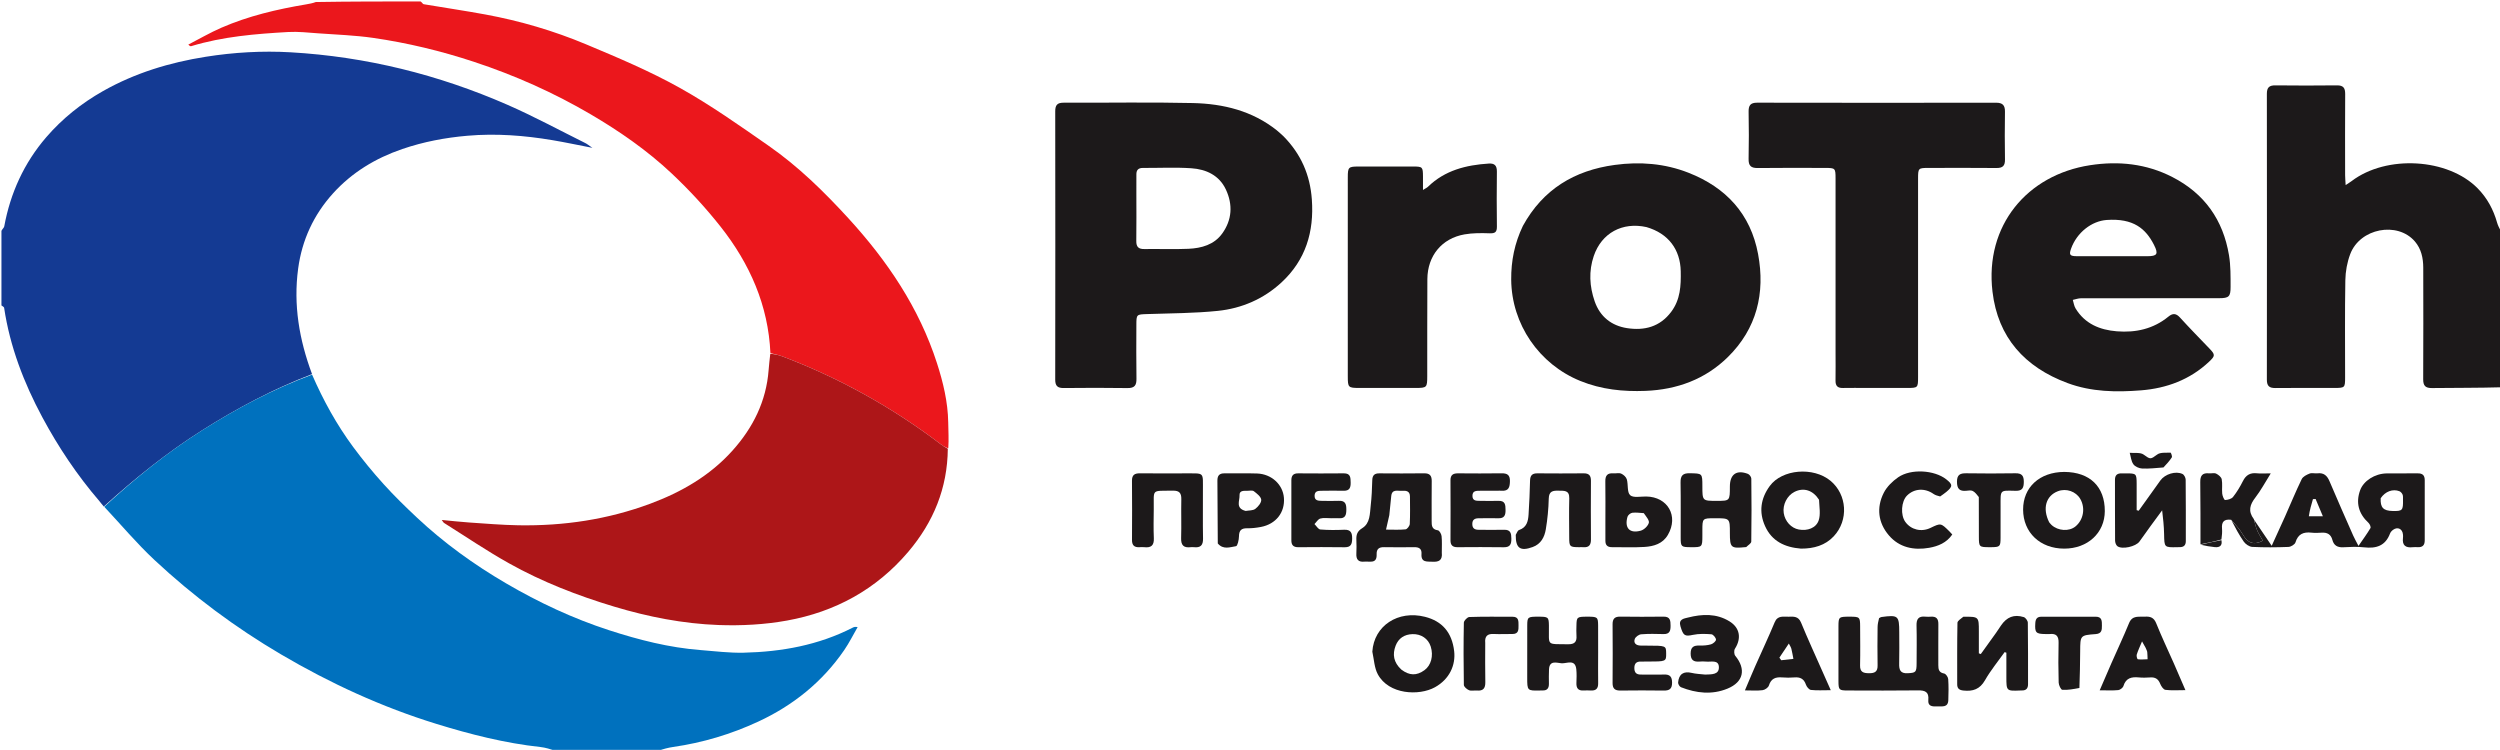 <?xml version="1.0" encoding="UTF-8"?> <svg xmlns="http://www.w3.org/2000/svg" width="1727" height="518" viewBox="0 0 1727 518" fill="none"><g clip-path="url(#clip0_490_3)"><path d="M1 159.469C1.666 158.132 2.76 157.342 2.937 156.383C7.186 133.27 16.651 112.526 31.98 94.757C43.089 81.881 56.283 71.332 71.165 62.913C93.313 50.384 117.236 43.158 142.177 39.21C161.545 36.144 181.148 35.001 200.711 36.123C252.828 39.114 302.814 51.515 350.577 72.408C368.891 80.419 386.523 89.987 404.446 98.886C405.727 99.523 406.841 100.496 409.219 102.127C399.055 100.16 390.4 98.302 381.679 96.835C362.217 93.562 342.725 92.056 322.904 93.772C307.474 95.108 292.524 97.95 277.938 102.937C259.444 109.26 243.075 119.135 229.96 133.684C216.685 148.41 208.623 165.778 205.962 185.562C202.59 210.639 206.693 234.66 215.564 258.443C188.559 268.8 163.606 282.078 139.628 297.256C115.348 312.624 93.068 330.568 71.701 349.921C70.497 348.588 69.667 347.351 68.702 346.229C53.323 328.336 40.268 308.827 29.151 288.076C16.435 264.341 6.859 239.428 2.85 212.608C2.758 211.994 1.64 211.533 1 211C1 193.979 1 176.958 1 159.469Z" fill="#143A93"></path><path d="M72.011 350.071C93.068 330.568 115.348 312.624 139.628 297.256C163.606 282.078 188.559 268.8 215.586 258.803C223.3 276.519 232.538 293.31 243.98 308.782C250.541 317.654 257.574 326.227 264.973 334.413C272.284 342.502 280.121 350.15 288.082 357.612C306.763 375.122 327.411 390.001 349.513 402.925C372.139 416.156 395.744 427.227 420.669 435.328C441.311 442.036 462.297 447.402 484.046 449.077C493.929 449.839 503.845 451.117 513.717 450.886C539.933 450.273 565.376 445.703 589.017 433.589C589.824 433.175 590.679 432.854 592.454 433.19C589.388 438.499 586.658 444.039 583.198 449.077C568.064 471.116 547.925 487.287 523.78 498.494C505.056 507.184 485.455 513.06 464.99 516.006C461.508 516.507 458.091 517.455 454.822 518.599C431.312 519 407.625 519 383.609 518.59C379.997 517.457 376.746 516.42 373.423 516.058C348.836 513.382 324.999 507.328 301.452 500.061C263.726 488.418 228.121 472.044 194.099 452.03C162.609 433.504 133.469 411.827 106.819 386.951C94.487 375.439 83.57 362.412 72.011 350.071Z" fill="#0071BE"></path><path d="M290.531 1C291.561 1.66 292.04 2.799 292.694 2.911C306.892 5.328 321.152 7.397 335.313 10.008C359.202 14.412 382.483 21.253 404.84 30.613C426.734 39.779 448.751 49.07 469.434 60.601C490.819 72.522 510.965 86.773 531.098 100.801C551.546 115.048 569.354 132.519 586.114 150.836C612.931 180.145 634.935 212.636 647.26 250.882C651.536 264.15 654.785 277.664 655.032 291.736C655.136 297.665 655.486 303.59 655.067 309.711C653.025 308.996 651.578 308.17 650.264 307.169C616.563 281.517 579.943 261.122 540.323 246.145C537.709 245.157 534.912 244.654 532.201 243.926C530.722 210.916 517.947 182.157 497.847 156.665C487.514 143.561 476.055 131.159 463.894 119.729C447.114 103.956 428.16 90.788 408.285 79.109C382.636 64.037 355.585 52.003 327.329 42.678C304.619 35.183 281.423 29.597 257.786 26.177C245.258 24.365 232.524 23.934 219.873 23.026C212.946 22.528 205.962 21.721 199.064 22.113C176.465 23.398 153.905 25.247 132.068 31.892C131.629 32.025 131.095 31.842 130.098 30.798C137.694 26.888 145.105 22.552 152.923 19.153C171.601 11.032 191.308 6.409 211.333 3.049C213.677 2.655 216.015 2.219 218.178 1.401C242.021 1 266.042 1 290.531 1Z" fill="#EB171C"></path><path d="M1728 267.531C1712 267.998 1696 267.881 1680.01 268.067C1675.41 268.12 1673.91 266.417 1673.94 261.912C1674.08 236.249 1674.03 210.585 1673.98 184.922C1673.96 178.286 1672.62 171.91 1668.16 166.748C1656.07 152.758 1630.25 157.699 1623.53 175.556C1621.4 181.201 1620.26 187.525 1620.16 193.564C1619.77 215.888 1620.01 238.223 1620 260.554C1619.99 267.908 1619.9 267.988 1612.36 267.995C1598.86 268.006 1585.36 267.892 1571.86 268.054C1567.61 268.105 1565.94 266.647 1565.95 262.268C1566.03 196.442 1566.03 130.617 1565.95 64.792C1565.94 60.435 1567.58 58.926 1571.85 58.973C1586.01 59.131 1600.18 59.142 1614.34 58.971C1618.79 58.917 1620.08 60.781 1620.05 64.965C1619.92 83.628 1619.99 102.293 1620.01 120.958C1620.02 122.897 1620.21 124.835 1620.37 127.862C1622.33 126.549 1623.51 125.843 1624.6 125.02C1648.68 106.811 1691.08 109.258 1711.59 130.131C1718.14 136.797 1722.46 144.789 1724.99 153.789C1725.56 155.815 1726.57 157.716 1727.69 159.838C1728 195.688 1728 231.375 1728 267.531Z" fill="#1C191A"></path><path d="M532.112 244.376C534.912 244.654 537.709 245.157 540.323 246.145C579.943 261.122 616.563 281.517 650.264 307.169C651.578 308.17 653.025 308.996 654.748 310C654.512 337.157 644.86 360.651 627.43 381.186C605.309 407.246 576.891 422.65 543.737 428.669C528.25 431.481 512.123 432.345 496.372 431.764C471.911 430.862 447.87 426.149 424.339 419.078C399.069 411.485 374.555 401.975 351.546 389.097C336.224 380.521 321.652 370.605 306.764 361.256C306.264 360.942 305.984 360.276 305.157 359.19C311.879 359.821 317.94 360.525 324.021 360.932C335.389 361.693 346.762 362.675 358.144 362.867C389.376 363.396 419.863 358.867 449.226 347.946C470.817 339.916 490.463 328.579 505.99 311.283C520.161 295.497 529.34 277.207 530.961 255.649C531.233 252.036 531.665 248.434 532.112 244.376Z" fill="#AD1618"></path><path d="M886.747 94.249C898.778 106.522 904.998 120.846 906.223 137.734C907.849 160.147 901.935 179.646 885.284 195.072C872.948 206.5 857.842 213.043 841.297 214.75C825.127 216.419 808.776 216.404 792.499 216.96C785.093 217.213 785.014 217.087 785.004 224.582C784.989 236.909 784.857 249.238 785.07 261.561C785.15 266.176 783.781 268.156 778.85 268.078C764.194 267.846 749.532 267.898 734.875 268.053C730.637 268.098 728.943 266.67 728.949 262.281C729.037 200.48 729.034 138.68 728.952 76.879C728.947 72.652 730.316 70.927 734.713 70.945C764.53 71.065 794.36 70.489 824.162 71.189C845.088 71.681 865.086 76.552 882.018 90.033C883.576 91.273 885.007 92.673 886.747 94.249ZM785 133.502C785.003 144.49 785.11 155.48 784.955 166.466C784.898 170.553 786.472 172.111 790.548 172.044C800.701 171.879 810.875 172.335 821.009 171.869C830.006 171.456 838.704 169.084 844.301 161.324C851.085 151.918 851.726 141.442 846.886 131.021C842.267 121.08 833.222 116.928 823.017 116.233C811.913 115.477 800.72 116.064 789.565 116.008C786.445 115.992 784.97 117.365 785.015 120.516C785.072 124.511 785.01 128.507 785 133.502Z" fill="#1C191A"></path><path d="M1052 156.072C1065.91 130.724 1087.63 117.739 1115.38 113.942C1132.84 111.554 1149.98 112.889 1166.45 119.351C1192.35 129.513 1209.32 147.814 1214.48 175.49C1219.53 202.515 1213.56 227.044 1193.59 246.679C1178 262.002 1158.53 269.159 1136.71 270.018C1121.24 270.626 1106.25 269.084 1091.68 263.162C1063.15 251.568 1044.19 223.918 1043.94 193.151C1043.83 180.236 1046.28 168.025 1052 156.072ZM1137.39 156.873C1120.8 153.185 1106.39 160.904 1100.97 176.853C1097.43 187.266 1098.02 197.852 1101.61 208.189C1105.28 218.771 1113.22 224.999 1123.9 226.663C1135.83 228.524 1146.64 225.886 1154.49 215.382C1160.85 206.881 1161.25 197.296 1161.05 187.339C1160.74 172.369 1152.52 161.26 1137.39 156.873Z" fill="#1C191A"></path><path d="M1513 205.996C1487.51 205.996 1462.52 205.972 1437.54 206.048C1435.65 206.053 1433.77 206.776 1431.89 207.166C1432.5 209.14 1432.75 211.336 1433.79 213.051C1440.26 223.716 1450.57 227.926 1462.33 228.872C1475.36 229.919 1487.55 227.23 1497.93 218.725C1500.96 216.243 1503.22 216.38 1505.94 219.362C1512.55 226.616 1519.42 233.638 1526.22 240.711C1530.39 245.038 1530.31 245.831 1526.04 249.862C1512.83 262.313 1496.64 268.249 1479.06 269.648C1461.96 271.008 1444.78 270.768 1428.25 264.623C1398.65 253.62 1380.14 233.089 1376.41 201.482C1371 155.806 1400.3 120.82 1443.82 114.121C1463.5 111.092 1482.63 113.047 1500.67 122.304C1522.9 133.705 1535.73 151.951 1539.79 176.315C1540.98 183.475 1540.88 190.894 1540.89 198.196C1540.91 204.985 1539.65 205.968 1532.99 205.99C1526.49 206.011 1520 205.995 1513 205.996ZM1459.5 177C1467.47 176.999 1475.45 177.024 1483.42 176.99C1490.16 176.962 1491.17 175.515 1488.05 169.314C1482.35 157.965 1473.79 150.662 1455.32 151.954C1444.95 152.678 1434.72 160.588 1430.71 171.736C1429.18 176.001 1429.82 176.945 1434.58 176.98C1442.55 177.04 1450.53 176.999 1459.5 177Z" fill="#1C191A"></path><path d="M1290 267.999C1284 267.993 1278.5 267.894 1273 268.015C1269.35 268.095 1267.92 266.468 1267.98 262.896C1268.1 256.231 1268 249.564 1268 242.897C1268 203.064 1268.01 163.232 1268 123.399C1267.99 116.167 1267.85 116.016 1260.81 116.006C1245.31 115.986 1229.81 115.867 1214.31 116.074C1209.55 116.138 1207.81 114.51 1207.93 109.716C1208.18 98.889 1208.14 88.049 1207.94 77.22C1207.86 72.849 1209.15 70.925 1213.88 70.934C1268.87 71.047 1323.87 71.038 1378.87 70.956C1383.42 70.949 1385.1 72.722 1385.03 77.192C1384.86 88.19 1384.86 99.193 1385.04 110.19C1385.11 114.495 1383.52 116.1 1379.19 116.056C1363.53 115.899 1347.86 115.986 1332.19 116.006C1325.16 116.016 1325.01 116.17 1325 123.396C1325 169.062 1325 214.728 1325 260.394C1324.99 267.895 1324.9 267.981 1317.5 267.994C1308.5 268.011 1299.5 267.999 1290 267.999Z" fill="#1C191A"></path><path d="M931.05 208C931.051 179.175 931.04 150.849 931.059 122.524C931.064 115.517 931.521 115.053 938.353 115.037C951.016 115.006 963.679 115.005 976.342 115.037C982.704 115.053 982.954 115.351 982.996 121.953C983.014 124.748 982.999 127.543 982.999 131.222C984.697 130.146 985.719 129.716 986.459 128.997C998.158 117.628 1012.78 114.001 1028.43 112.989C1032.5 112.725 1034.09 114.411 1034.05 118.517C1033.9 131.178 1033.89 143.844 1034.06 156.505C1034.1 160.267 1032.85 161.298 1029.09 161.168C1023.3 160.968 1017.37 160.913 1011.69 161.908C995.988 164.657 986.117 176.738 986.025 192.839C985.899 215.165 985.968 237.492 985.939 259.819C985.929 267.751 985.693 267.987 977.824 267.995C964.828 268.01 951.832 268.013 938.835 267.994C931.381 267.983 931.063 267.656 931.055 259.986C931.039 242.824 931.05 225.662 931.05 208Z" fill="#1C191A"></path><path d="M1557.05 358.955C1560.92 364.678 1564.79 370.401 1569.29 377.046C1572.57 369.849 1575.54 363.453 1578.41 357.011C1582.26 348.342 1585.87 339.552 1590 331.018C1590.86 329.232 1593.41 327.949 1595.46 327.146C1597.05 326.523 1599.09 327.181 1600.9 326.968C1605.27 326.453 1607.57 328.544 1609.21 332.415C1614.54 344.982 1620.07 357.46 1625.57 369.951C1626.48 372.02 1627.63 373.985 1629.24 377.109C1632.45 372.431 1635.18 368.745 1637.5 364.82C1637.93 364.1 1637.06 362.028 1636.2 361.227C1629.3 354.851 1627.27 347.308 1630.37 338.691C1632.72 332.187 1640.49 327.155 1648.69 327.034C1655.85 326.929 1663.02 327.075 1670.18 326.993C1673.53 326.955 1675.02 328.373 1675.01 331.766C1674.94 345.593 1674.94 359.42 1675 373.246C1675.02 376.649 1673.51 378.152 1670.16 377.99C1669 377.933 1667.82 377.881 1666.67 378.016C1661.79 378.588 1659.34 376.729 1659.98 371.579C1660.09 370.76 1660.03 369.909 1659.95 369.083C1659.56 365.327 1656.3 363.758 1653.23 365.94C1652.31 366.589 1651.4 367.564 1651.02 368.588C1647.82 377.074 1641.47 379.076 1633.11 378.098C1628.34 377.54 1623.45 377.815 1618.63 378.05C1614.69 378.241 1612.21 376.774 1611.21 372.971C1610.18 369.071 1607.59 367.704 1603.74 367.976C1601.42 368.14 1599.05 368.214 1596.75 367.958C1591.25 367.347 1587.46 368.874 1585.7 374.695C1585.26 376.144 1582.55 377.755 1580.83 377.822C1572.52 378.146 1564.17 378.206 1555.86 377.798C1553.81 377.698 1551.24 375.939 1550 374.174C1546.76 369.552 1544.13 364.506 1541.46 359.376C1544.31 362.557 1547.39 365.745 1549.5 369.485C1552.64 375.076 1556.9 376.679 1562.94 373.642C1562.95 373.476 1563.01 373.276 1562.94 373.148C1561.67 370.827 1560.18 368.601 1559.16 366.176C1558.2 363.877 1557.73 361.371 1557.05 358.955ZM1644.58 344.171C1644.24 350.591 1646.38 352.869 1652.87 352.995C1659.66 353.127 1660.13 352.618 1659.99 345.078C1659.97 343.917 1660.11 342.647 1659.69 341.632C1659.3 340.696 1658.39 339.666 1657.47 339.313C1652.98 337.597 1647.79 339.402 1644.58 344.171ZM1594.95 356.617C1597.83 356.617 1600.7 356.617 1604.63 356.617C1602.74 352.127 1601.18 348.417 1599.62 344.707C1599 344.737 1598.39 344.767 1597.78 344.797C1596.66 348.595 1595.55 352.393 1594.95 356.617Z" fill="#1C191A"></path><path d="M1298.06 427.041C1298.83 426.562 1299.28 426.289 1299.76 426.225C1311.26 424.672 1312 425.316 1312 436.816C1312 443.975 1312.14 451.138 1311.95 458.292C1311.83 462.6 1312.61 465.358 1317.87 465.065C1323.44 464.756 1323.97 464.46 1323.99 458.057C1324.02 449.399 1324.17 440.737 1323.94 432.086C1323.82 427.582 1325.4 425.508 1330 425.985C1331.32 426.121 1332.66 426.083 1333.99 426.003C1337.63 425.783 1339.06 427.492 1339.02 431.075C1338.92 440.564 1339.03 450.055 1338.99 459.545C1338.98 462.482 1339.45 464.633 1343.03 465.279C1344.2 465.489 1345.72 467.718 1345.82 469.112C1346.16 473.915 1346.07 478.762 1345.9 483.584C1345.71 489.103 1341.4 487.79 1338.11 487.966C1334.95 488.136 1331.65 488.002 1332.08 483.538C1332.61 477.986 1329.89 476.851 1324.96 476.919C1308.82 477.138 1292.66 477.02 1276.51 476.987C1270.37 476.975 1270.03 476.621 1270.01 470.435C1269.98 457.782 1269.98 445.128 1270.01 432.475C1270.03 426.208 1270.34 425.993 1277.6 426.001C1284.68 426.009 1284.95 426.227 1284.98 432.698C1285.01 441.688 1285.15 450.682 1284.94 459.668C1284.82 464.433 1287.38 465.045 1291.24 465.063C1295.11 465.08 1297.13 463.975 1297.04 459.683C1296.86 450.863 1296.95 442.036 1297.04 433.212C1297.05 431.254 1297.5 429.299 1298.06 427.041Z" fill="#1C191A"></path><path d="M995.996 381.797C996.549 387.116 993.897 388.271 989.665 388.041C985.856 387.834 981.528 388.761 981.971 382.609C982.223 379.125 980.291 377.954 977.047 377.992C970.063 378.072 963.075 378.099 956.092 377.98C952.529 377.919 950.85 379.324 950.983 382.972C951.232 389.771 946.056 387.599 942.478 387.981C938.355 388.421 936.745 386.43 936.973 382.405C937.152 379.255 937.093 376.084 936.979 372.928C936.853 369.433 937.503 367.03 941.061 364.832C946.594 361.413 946.244 354.782 946.902 349.088C947.567 343.327 947.802 337.505 947.963 331.702C948.057 328.285 949.55 326.969 952.859 326.991C963.171 327.061 973.484 327.103 983.794 326.967C987.707 326.916 989.085 328.594 989.033 332.366C988.905 341.511 989.029 350.66 988.989 359.808C988.975 362.975 989.024 365.734 993.286 366.337C994.347 366.487 995.69 368.887 995.845 370.364C996.225 373.984 995.987 377.669 995.996 381.797ZM959.726 355.925C959.036 358.949 958.345 361.972 957.459 365.855C962.447 365.855 966.741 366.124 970.959 365.677C972.096 365.556 973.81 363.299 973.876 361.955C974.185 355.639 974.038 349.299 974.002 342.968C973.98 339.119 971.226 338.83 968.421 339.048C965.556 339.27 961.609 337.641 961.072 342.653C960.629 346.788 960.255 350.929 959.726 355.925Z" fill="#1C191A"></path><path d="M1493.61 352.524C1488.2 359.758 1483.06 366.918 1477.94 374.094C1475.47 377.564 1465.96 379.759 1462.69 377.305C1461.72 376.575 1461.11 374.761 1461.1 373.438C1460.99 359.445 1461.06 345.45 1461.02 331.456C1461.01 328.26 1462.56 326.91 1465.63 327.018C1466.63 327.053 1467.63 327.001 1468.63 327.002C1475.78 327.008 1475.97 327.18 1476 334.217C1476.02 340.285 1476 346.353 1476 352.421C1476.47 352.551 1476.95 352.68 1477.42 352.809C1482.41 345.839 1487.37 338.854 1492.39 331.904C1495.57 327.486 1502.98 325.166 1507.68 327.434C1508.81 327.979 1509.85 329.998 1509.86 331.35C1510.02 345.509 1509.95 359.671 1509.96 373.831C1509.96 376.803 1508.4 378.031 1505.58 377.968C1505.08 377.956 1504.58 377.983 1504.08 377.994C1495.01 378.194 1495.14 378.192 1494.96 368.984C1494.85 363.47 1494.27 357.966 1493.61 352.524Z" fill="#1C191A"></path><path d="M1356.29 426.039C1366.99 425.965 1366.99 425.965 1366.99 436.046C1367 441.144 1366.99 446.242 1366.99 451.34C1367.44 451.502 1367.89 451.663 1368.34 451.825C1371.86 446.929 1375.39 442.042 1378.9 437.131C1380.06 435.504 1381.12 433.809 1382.25 432.157C1386.28 426.226 1391.26 424.209 1398.02 426.293C1399.27 426.68 1400.81 428.816 1400.82 430.164C1401.03 444.325 1400.95 458.49 1400.97 472.654C1400.97 475.524 1399.68 477.016 1396.75 476.961C1396.42 476.955 1396.08 476.974 1395.75 476.988C1386.03 477.406 1386 477.378 1386 467.664C1386 462.072 1386 456.48 1386 450.888C1385.6 450.753 1385.2 450.618 1384.8 450.483C1380.23 456.923 1375.14 463.067 1371.25 469.892C1367.68 476.154 1362.86 477.732 1356.32 477.026C1353.47 476.719 1352.03 475.652 1352.03 472.735C1352.05 458.571 1351.93 444.405 1352.21 430.247C1352.24 428.827 1354.58 427.453 1356.29 426.039Z" fill="#1C191A"></path><path d="M948.006 450.179C949.158 432.211 965.805 421.389 984.368 426.088C996.092 429.056 1003.02 436.711 1004.54 449.844C1005.64 459.42 1001.38 469.151 991.245 474.76C980.276 480.832 959.36 479.851 951.79 465.796C949.396 461.352 949.203 455.722 948.006 450.179ZM968.047 462.549C973.625 466.77 978.574 466.895 984.027 462.954C988.603 459.647 990.361 453.023 988.355 446.651C986.644 441.218 981.76 437.849 975.686 438.055C970.148 438.242 966.06 440.904 964.096 446.058C961.839 451.977 962.58 457.515 968.047 462.549Z" fill="#1C191A"></path><path d="M1244.11 378.991C1232.83 378.081 1223.99 373.813 1219.33 363.479C1214.92 353.714 1216.25 344.335 1222.57 335.711C1231.08 324.115 1252.66 322.297 1264.52 332.139C1275.96 341.634 1277.18 359.343 1266.75 370.475C1260.88 376.747 1253.06 379.011 1244.11 378.991ZM1256.59 345.236C1252.42 338.629 1245.97 336.564 1239.6 339.796C1234.51 342.374 1231.32 348.679 1232.2 354.421C1233.07 360.16 1237.34 364.815 1242.62 365.794C1248.56 366.895 1254.58 364.792 1256.36 359.43C1257.72 355.329 1256.82 350.477 1256.59 345.236Z" fill="#1C191A"></path><path d="M1426 326C1443.76 326.108 1454.04 336.219 1454 353.058C1453.96 368.118 1442.18 379.009 1425.95 378.994C1409.3 378.978 1397.6 367.862 1397.56 352.025C1397.53 336.657 1408.87 326.104 1426 326ZM1415.56 360.775C1416.1 361.4 1416.6 362.081 1417.2 362.641C1421.71 366.802 1429.31 367.269 1433.71 363.684C1439.25 359.167 1440.7 351.009 1437.08 344.702C1434.07 339.444 1427.33 337.123 1421.56 339.35C1413.4 342.497 1410.74 351.085 1415.56 360.775Z" fill="#1C191A"></path><path d="M1104 451C1103.99 458.33 1103.9 465.162 1104.01 471.991C1104.08 475.631 1102.5 477.206 1098.91 477.001C1097.25 476.906 1095.58 476.905 1093.92 476.998C1090.2 477.207 1088.86 475.342 1088.99 471.829C1089.1 468.669 1089.24 465.473 1088.91 462.34C1088.15 455.037 1082.34 458.461 1078.73 458.196C1075.53 457.961 1070.38 455.865 1070.06 462.339C1069.9 465.663 1069.94 469.002 1069.99 472.332C1070.04 475.387 1068.8 477.083 1065.58 476.97C1065.08 476.953 1064.58 476.984 1064.08 476.995C1055.01 477.196 1055 477.196 1055 467.997C1055 456.002 1054.97 444.007 1055.02 432.012C1055.05 426.247 1055.44 425.996 1062.57 426.001C1069.59 426.006 1069.89 426.257 1069.99 432.163C1070.23 446.413 1067.7 444.823 1083.24 445.055C1087.6 445.12 1089.36 443.453 1089.03 439.168C1088.85 436.85 1088.97 434.506 1089.01 432.174C1089.1 426.26 1089.42 426.006 1096.41 426.001C1103.54 425.996 1103.92 426.254 1103.98 432.008C1104.04 438.171 1103.99 444.336 1104 451Z" fill="#1C191A"></path><path d="M817.983 326.999C832.578 327.134 830.89 325.409 830.973 339.563C831.036 350.384 830.829 361.209 831.053 372.026C831.148 376.649 829.338 378.481 824.868 378.007C824.045 377.92 823.196 377.917 822.373 378.009C817.697 378.533 815.777 376.656 815.925 371.79C816.197 362.808 815.858 353.809 816.054 344.823C816.148 340.539 814.588 338.869 810.24 338.946C795.005 339.216 797.172 337.4 797.012 351.824C796.939 358.483 796.776 365.153 797.07 371.8C797.285 376.68 795.28 378.518 790.614 378.014C789.462 377.89 788.281 377.925 787.12 377.996C783.568 378.211 781.962 376.683 781.985 373.022C782.07 359.371 782.092 345.718 781.972 332.067C781.937 328.026 783.873 326.929 787.519 326.969C797.507 327.079 807.497 327.002 817.983 326.999Z" fill="#1C191A"></path><path d="M1195 336.025C1195.04 327.526 1199.7 324.377 1207.48 327.362C1208.55 327.773 1209.8 329.5 1209.81 330.63C1209.98 345.124 1210.03 359.621 1209.78 374.112C1209.76 375.403 1207.51 376.66 1206.28 377.915C1206.19 378.003 1205.96 377.939 1205.79 377.956C1195.7 378.995 1195 378.369 1195 368.203C1195 357.99 1195 357.99 1184.62 358.001C1176.01 358.01 1176.01 358.01 1176 366.471C1176 367.637 1176 368.804 1176 369.97C1175.98 378.004 1175.94 378.044 1167.94 377.997C1161.36 377.959 1161.03 377.684 1161.02 371.344C1160.98 358.68 1161.15 346.014 1160.93 333.355C1160.85 328.646 1162.4 326.819 1167.24 326.915C1175.99 327.088 1175.99 326.865 1176 335.825C1176.01 346.003 1176.01 346.003 1185.91 345.999C1194.99 345.996 1194.99 345.996 1195 336.025Z" fill="#1C191A"></path><path d="M919.97 357.999C916.991 358.015 914.357 357.551 912.048 358.216C910.476 358.669 909.358 360.702 908.036 362.028C909.377 363.336 910.632 365.649 912.074 365.771C917.526 366.235 923.046 366.179 928.525 365.949C933.149 365.756 934.116 368.088 934.068 372.095C934.023 375.824 933.255 378.11 928.836 378.041C918.192 377.873 907.543 377.934 896.897 378.012C893.532 378.037 892.06 376.63 892.073 373.254C892.13 359.446 892.125 345.638 892.073 331.831C892.061 328.517 893.419 326.965 896.833 326.989C907.312 327.066 917.794 327.101 928.273 326.982C933.033 326.928 932.966 329.972 933.035 333.336C933.107 336.855 932.262 339.147 928.096 339.022C923.111 338.872 918.116 338.983 913.126 339.026C910.742 339.047 908.194 339.031 908.118 342.401C908.043 345.74 910.465 345.959 912.926 345.977C916.919 346.006 920.918 346.158 924.902 345.973C929.383 345.766 930.063 348.3 930.052 351.973C930.042 355.606 929.452 358.319 924.944 358C923.455 357.895 921.951 357.993 919.97 357.999Z" fill="#1B191A"></path><path d="M1047.08 369.478C1047.86 368.054 1048.4 366.463 1049.38 366.136C1054.66 364.359 1055.65 360.054 1055.93 355.429C1056.42 347.634 1056.8 339.828 1056.96 332.021C1057.04 328.403 1058.47 326.947 1062.06 326.98C1072.72 327.08 1083.38 327.082 1094.04 326.981C1097.71 326.947 1099.04 328.577 1099.02 332.123C1098.94 345.613 1098.92 359.103 1099.03 372.592C1099.06 376.337 1097.77 378.301 1093.82 377.997C1092.83 377.92 1091.82 378.002 1090.82 377.995C1084.36 377.952 1084.03 377.663 1084.01 371.24C1083.97 362.247 1083.82 353.249 1084.05 344.262C1084.2 338.447 1080.41 339.074 1076.68 338.968C1072.79 338.858 1070.01 339.214 1069.88 344.396C1069.71 351.512 1069.02 358.668 1067.84 365.689C1066.94 371.032 1064.5 375.817 1058.76 377.899C1050.24 380.986 1046.97 378.779 1047.08 369.478Z" fill="#1C191A"></path><path d="M1033.89 339C1029.74 339.003 1026.08 338.977 1022.42 339.02C1019.88 339.05 1017.09 338.898 1017.17 342.644C1017.25 346.05 1019.84 345.949 1022.2 345.977C1026.53 346.027 1030.87 346.125 1035.19 345.99C1039.9 345.843 1039.98 348.868 1040.03 352.292C1040.08 355.798 1039.27 358.139 1035.09 358.012C1030.6 357.875 1026.1 358.024 1021.61 358.017C1018.93 358.013 1017.08 358.805 1017.07 361.956C1017.05 365.065 1018.79 365.981 1021.52 365.977C1027.35 365.969 1033.18 366.144 1039 365.971C1043.58 365.835 1044.01 368.509 1044.05 372.087C1044.09 375.827 1043.25 378.108 1038.83 378.039C1028.17 377.87 1017.51 377.938 1006.86 378.005C1003.53 378.027 1001.98 376.681 1002 373.265C1002.06 359.444 1002.08 345.622 1001.99 331.801C1001.96 328.003 1003.87 326.951 1007.29 326.981C1017.28 327.067 1027.27 327.1 1037.26 326.959C1041.15 326.904 1043.13 328.055 1043.06 332.34C1043 336.386 1042.31 339.353 1037.37 338.995C1036.37 338.923 1035.37 338.995 1033.89 339Z" fill="#1C191A"></path><path d="M1501.7 458.278C1504.33 464.362 1506.81 470.098 1509.69 476.744C1504.32 476.744 1500.03 477.1 1495.86 476.544C1494.47 476.359 1492.92 474.023 1492.26 472.349C1490.95 469.033 1488.85 467.718 1485.38 467.968C1482.72 468.159 1480.03 468.21 1477.39 467.956C1472.43 467.479 1468.57 468.371 1466.88 473.875C1466.5 475.121 1464.59 476.595 1463.26 476.724C1459.37 477.104 1455.41 476.86 1450.47 476.86C1453.39 470.082 1455.9 464.185 1458.48 458.319C1462.57 449.024 1466.9 439.832 1470.75 430.438C1473.03 424.85 1477.56 426.253 1481.71 425.988C1485.35 425.757 1487.89 426.557 1489.48 430.505C1493.21 439.764 1497.49 448.802 1501.7 458.278ZM1482.21 447.511C1481.55 446.323 1480.88 445.135 1479.72 443.079C1478.19 446.784 1476.91 449.441 1476.05 452.228C1475.75 453.18 1476.39 455.382 1476.79 455.431C1479.01 455.696 1481.29 455.471 1483.55 455.415C1483.48 453.77 1483.5 452.118 1483.32 450.486C1483.24 449.692 1482.79 448.938 1482.21 447.511Z" fill="#1C191A"></path><path d="M1258.69 463.264C1260.65 467.66 1262.44 471.709 1264.69 476.779C1259.41 476.779 1255.16 477.075 1251 476.605C1249.69 476.458 1248.05 474.445 1247.54 472.953C1246.17 468.924 1243.57 467.624 1239.55 467.958C1236.75 468.191 1233.89 468.196 1231.08 467.957C1226.57 467.573 1223.45 468.746 1221.95 473.547C1221.5 474.985 1219.21 476.567 1217.6 476.777C1213.91 477.257 1210.13 476.929 1205.38 476.929C1208.09 470.568 1210.28 465.251 1212.6 459.993C1217.03 449.96 1221.73 440.04 1225.93 429.912C1227.99 424.926 1231.93 426.15 1235.57 426.023C1239.06 425.902 1242.33 425.645 1244.15 430.044C1248.7 441.103 1253.71 451.973 1258.69 463.264ZM1235.73 444.553C1233.55 447.805 1231.38 451.057 1229.2 454.308C1229.62 454.904 1230.05 455.5 1230.47 456.096C1233.27 455.781 1236.08 455.465 1238.88 455.149C1238.43 452.839 1238.06 450.507 1237.49 448.227C1237.21 447.127 1236.56 446.124 1235.73 444.553Z" fill="#1C191A"></path><path d="M1133.37 445.965C1135.16 445.988 1136.49 445.999 1137.82 446C1150.88 446.011 1150.94 446.037 1150.98 451.378C1151.03 456.963 1150.96 456.991 1138.06 457.001C1136.57 457.002 1135.07 457.063 1133.57 457.019C1130.47 456.928 1129.01 458.296 1129.01 461.491C1129.01 464.675 1130.44 466.016 1133.55 465.988C1138.88 465.94 1144.21 466.15 1149.53 465.961C1153.67 465.813 1155.06 467.571 1155.07 471.598C1155.09 475.817 1153.28 477.101 1149.33 477.042C1139.35 476.893 1129.36 476.907 1119.38 477.032C1115.61 477.079 1113.93 475.717 1113.97 471.797C1114.09 458.318 1114.08 444.836 1113.97 431.357C1113.94 427.573 1115.32 425.915 1119.22 425.969C1129.21 426.106 1139.19 426.113 1149.18 425.978C1153.88 425.914 1154 428.812 1154.03 432.251C1154.07 435.699 1153.41 438.132 1149.18 438.018C1144.02 437.878 1138.84 437.75 1133.71 438.176C1132.1 438.31 1129.82 439.956 1129.3 441.425C1128.39 443.976 1129.86 445.903 1133.37 445.965Z" fill="#1C191A"></path><path d="M841.246 375.42C841.103 360.697 841.105 346.406 840.982 332.115C840.951 328.576 842.285 326.924 845.953 326.983C853.43 327.104 860.917 326.823 868.387 327.088C878.4 327.445 886.207 334.698 886.933 343.885C887.732 354.002 881.402 362.084 870.947 364.036C867.865 364.612 864.686 364.993 861.562 364.931C857.517 364.851 855.935 366.399 855.885 370.494C855.857 372.882 854.892 377.145 853.854 377.303C849.731 377.93 845.036 379.929 841.246 375.42ZM860.517 352.965C862.775 352.542 865.514 352.764 867.165 351.529C869.132 350.058 871.449 347.213 871.252 345.193C871.045 343.066 868.252 340.95 866.186 339.349C865.222 338.602 863.305 338.988 861.824 339.025C859.401 339.085 856.067 338.63 856.271 342.195C856.483 345.912 853.217 351.099 860.517 352.965Z" fill="#1C191A"></path><path d="M1109 360.998C1109 351.179 1109.12 341.859 1108.96 332.543C1108.88 328.468 1110.45 326.666 1114.53 326.986C1116.35 327.129 1118.42 326.517 1119.96 327.196C1121.56 327.901 1123.35 329.55 1123.81 331.146C1124.86 334.802 1123.89 340.05 1126.11 342.072C1128.27 344.048 1133.35 342.933 1137.16 342.983C1152.11 343.183 1159.73 356.529 1152.18 369.488C1148.6 375.645 1142.43 377.421 1136.02 377.828C1128.56 378.301 1121.05 377.923 1113.56 377.986C1110.44 378.012 1108.97 376.626 1109.01 373.478C1109.07 369.485 1109.01 365.491 1109 360.998ZM1135.52 354.475C1132.88 354.343 1130.19 353.888 1127.61 354.219C1126.36 354.379 1124.6 355.818 1124.26 357.014C1122.08 364.759 1125.74 368.722 1133.43 366.591C1135.7 365.961 1138.33 363.446 1139 361.246C1139.53 359.537 1137.28 356.974 1135.52 354.475Z" fill="#1C191A"></path><path d="M1177.91 465.998C1182.35 465.826 1187.59 466.186 1187.41 460.776C1187.23 455.544 1181.94 457.394 1178.56 457.025C1177.08 456.863 1175.55 456.895 1174.06 457.012C1170.03 457.329 1167.91 456.079 1167.9 451.477C1167.9 446.834 1170.1 445.822 1174.1 445.939C1176.73 446.015 1179.48 445.819 1181.99 445.091C1183.41 444.677 1185.49 442.876 1185.41 441.831C1185.32 440.478 1183.45 438.256 1182.21 438.158C1178 437.83 1173.62 437.706 1169.53 438.56C1163.89 439.737 1162.82 439.301 1160.84 432.588C1159.39 427.666 1163.31 427.302 1166.13 426.588C1175.9 424.118 1185.66 423.679 1194.67 429.197C1201.94 433.651 1203.12 440.904 1198.49 448.157C1197.75 449.31 1197.87 451.981 1198.72 453.02C1206.29 462.24 1204.48 471.125 1193.36 475.699C1182.66 480.103 1171.81 478.885 1161.25 474.748C1160.26 474.362 1159.15 472.524 1159.24 471.458C1159.73 465.627 1163.09 463.509 1168.59 464.831C1171.47 465.524 1174.5 465.629 1177.91 465.998Z" fill="#1C191A"></path><path d="M1556.96 358.62C1557.73 361.371 1558.2 363.877 1559.16 366.176C1560.18 368.601 1561.67 370.827 1562.94 373.148C1563.01 373.276 1562.95 373.476 1562.94 373.642C1556.9 376.679 1552.64 375.076 1549.5 369.485C1547.39 365.745 1544.31 362.557 1541.3 359.072C1536.27 358.412 1534.59 360.637 1534.97 365.094C1535.16 367.407 1534.96 369.753 1534.57 372.666C1529.5 374.164 1524.79 375.08 1520.09 375.997C1520.06 361.69 1520.15 347.381 1519.94 333.077C1519.87 328.577 1521.41 326.522 1526 326.981C1527.64 327.145 1529.57 326.527 1530.92 327.183C1532.52 327.957 1534.48 329.565 1534.77 331.097C1535.38 334.314 1534.78 337.739 1535.11 341.035C1535.27 342.625 1536.44 345.424 1537.09 345.407C1538.98 345.355 1541.49 344.67 1542.58 343.298C1545.24 339.928 1547.49 336.164 1549.42 332.313C1551.49 328.19 1554.41 326.456 1558.98 326.946C1561.74 327.242 1564.56 327.001 1568.65 327.001C1564.73 333.245 1561.8 338.79 1558.02 343.678C1554.25 348.559 1552.77 353.052 1556.96 358.62Z" fill="#1C191A"></path><path d="M1340.25 342.952C1338.52 342.492 1336.93 342.1 1335.68 341.216C1329.72 336.989 1322.35 337.38 1317.37 342.338C1313.35 346.345 1312.75 355.764 1316.21 360.539C1320.18 366.015 1327.3 367.705 1333.61 364.667C1340.72 361.236 1340.73 361.234 1346.62 367.048C1347.2 367.619 1347.73 368.246 1348.63 369.235C1344.72 374.939 1338.89 377.327 1332.69 378.423C1322.09 380.298 1312.03 378.239 1304.86 369.859C1297.43 361.19 1296.1 350.713 1301.3 340.443C1303.44 336.227 1307.32 332.424 1311.28 329.697C1320.08 323.638 1336.22 324.688 1344.4 331.062C1349.02 334.657 1349.05 336.06 1344.54 339.804C1343.26 340.866 1341.87 341.801 1340.25 342.952Z" fill="#1C191A"></path><path d="M1436.46 475.252C1432.39 476.019 1428.5 476.766 1424.67 476.525C1423.68 476.463 1422.18 473.316 1422.13 471.551C1421.87 462.396 1421.84 453.226 1422.07 444.07C1422.18 439.543 1420.56 437.5 1415.98 437.989C1414.99 438.095 1413.98 438.006 1412.98 437.998C1406.36 437.945 1405.57 436.988 1405.99 430.397C1406.17 427.572 1407.22 426.034 1410.18 426.037C1422.68 426.052 1435.17 426.066 1447.66 426.025C1452.22 426.01 1451.97 429.16 1452 432.247C1452.04 435.312 1451.78 437.731 1447.68 438.033C1436.99 438.819 1437.04 438.957 1436.99 449.906C1436.94 458.226 1436.77 466.545 1436.46 475.252Z" fill="#1C191A"></path><path d="M1366.96 343.355C1365.57 341.615 1364.37 339.976 1362.76 339.159C1361.56 338.552 1359.8 338.869 1358.32 339.022C1353.59 339.509 1351.87 337.555 1351.88 332.744C1351.89 327.884 1354.1 326.882 1358.33 326.945C1369.65 327.115 1380.97 327.133 1392.29 326.941C1396.72 326.866 1398.08 328.712 1398.05 332.909C1398.02 336.915 1397.11 339.148 1392.49 339.054C1381.17 338.823 1382.02 338.04 1382 350.081C1381.99 357.24 1382.03 364.399 1381.99 371.557C1381.95 377.618 1381.58 377.938 1375.36 377.997C1375.03 378 1374.69 377.998 1374.36 377.998C1367.22 377.988 1367.03 377.815 1367.01 370.78C1366.98 361.79 1366.99 352.8 1366.96 343.355Z" fill="#1C191A"></path><path d="M1026 444.205C1026 453.509 1025.86 462.344 1026.06 471.171C1026.15 475.456 1024.6 477.408 1020.24 477.018C1018.42 476.856 1016.38 477.437 1014.8 476.79C1013.31 476.178 1011.26 474.419 1011.23 473.132C1010.98 458.807 1010.96 444.473 1011.23 430.148C1011.26 428.76 1013.64 426.282 1014.99 426.236C1024.98 425.899 1034.98 426.037 1044.98 426.057C1049.24 426.065 1048.97 429.178 1048.99 432.061C1049.02 435.011 1049.08 437.967 1044.85 437.96C1040.52 437.954 1036.18 438.168 1031.86 437.956C1027.6 437.747 1025.54 439.358 1026 444.205Z" fill="#1C191A"></path><path d="M1494.52 322.912C1489.35 323.305 1484.54 323.889 1479.77 323.659C1477.65 323.556 1474.88 322.329 1473.71 320.683C1472.19 318.538 1471.98 315.469 1471.21 312.798C1474.46 313.127 1478.49 312.362 1480.79 314.015C1485.51 317.411 1485.5 317.466 1490.21 313.981C1492.42 312.34 1496.29 312.847 1499.42 312.673C1499.69 312.658 1500.72 315.27 1500.29 315.958C1498.75 318.395 1496.73 320.525 1494.52 322.912Z" fill="#1C191A"></path><path d="M1520.28 376.323C1524.79 375.08 1529.5 374.164 1534.55 373.131C1535.34 376.709 1533.56 378.316 1530.01 377.959C1526.82 377.637 1523.65 377.095 1520.28 376.323Z" fill="#1C191A"></path></g><defs><clipPath id="clip0_490_3"><rect width="1727" height="518" fill="white"></rect></clipPath></defs></svg> 